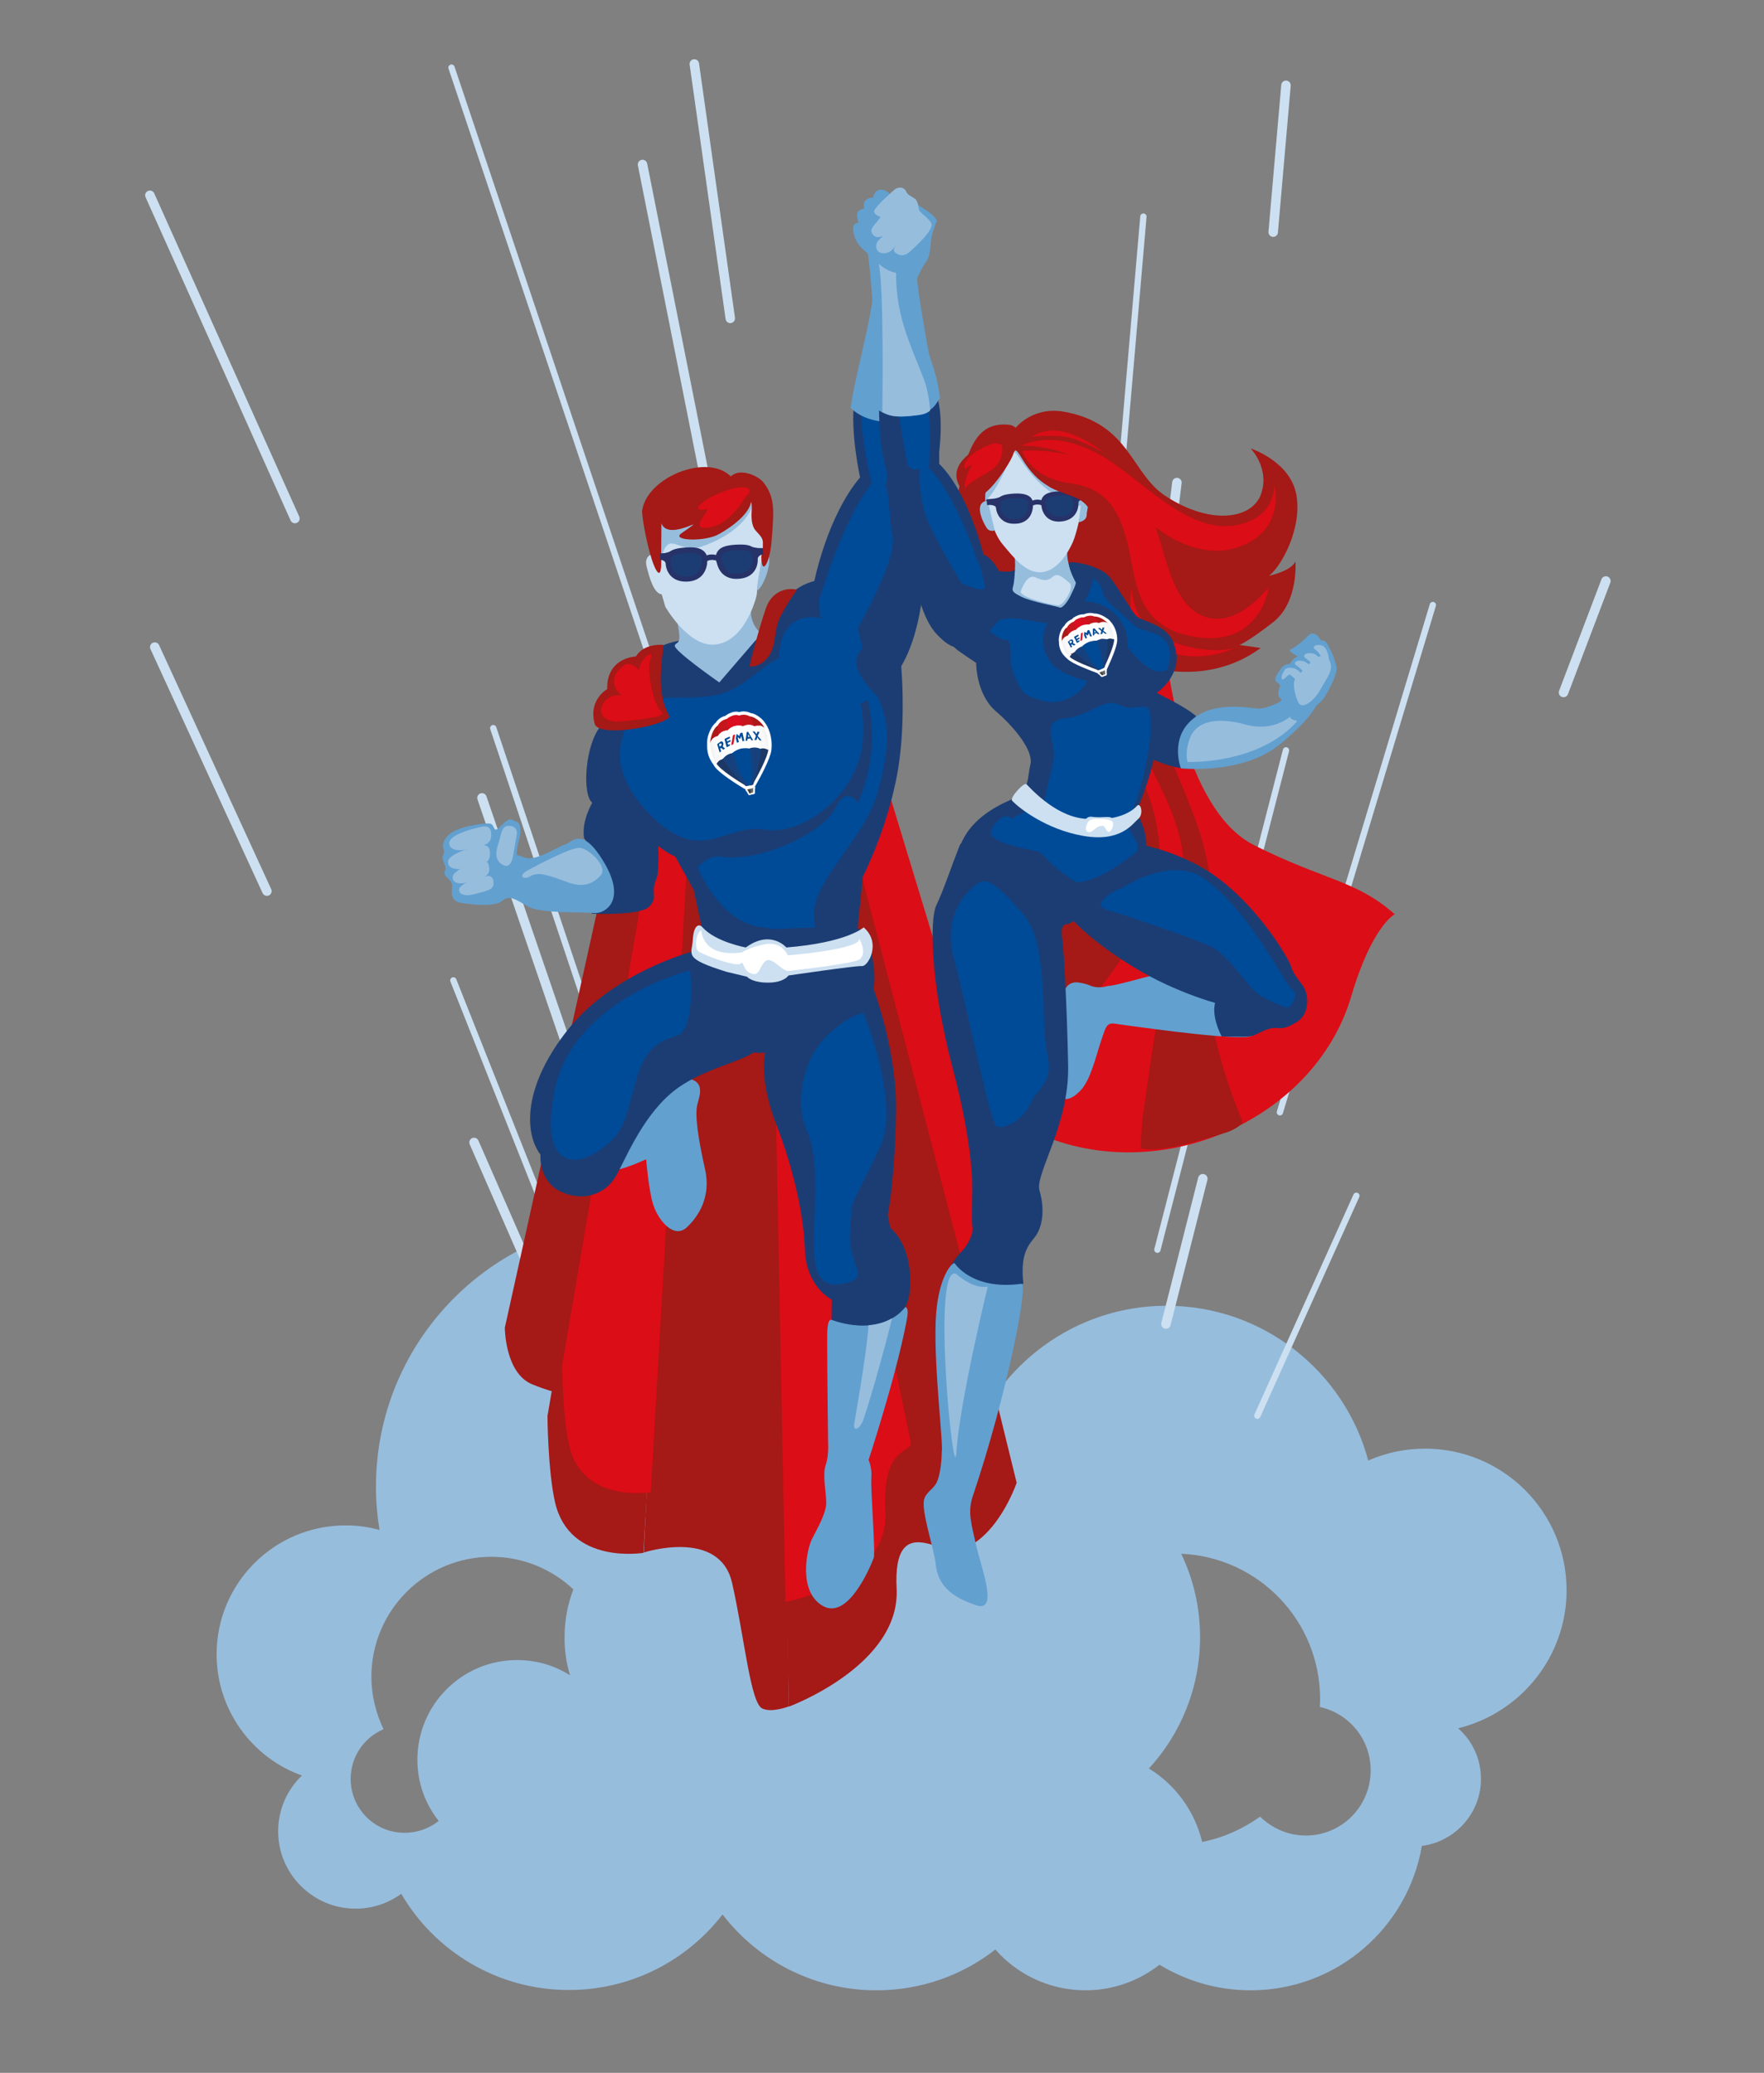 <?xml version="1.0" encoding="UTF-8"?> <svg xmlns="http://www.w3.org/2000/svg" xmlns:xlink="http://www.w3.org/1999/xlink" id="uuid-0666e775-4f28-4082-9758-5eea5746b31c" data-name="Vrstva 1" width="579" height="680.4" viewBox="0 0 579 680.4"><rect x="0" y="0" width="579" height="680.4" fill="#808080" stroke="none"/><defs><style> .uuid-8fe5f43a-e8ed-4591-9b3c-3a3c13f8c936 { fill: #c6161d; } .uuid-804685c3-cdfe-4c22-8be5-88e6eb4ee0bc { fill: #1e3866; } .uuid-f7368478-41a3-484e-a67f-db3d13b7ac18 { fill: #db0d16; } .uuid-9fa7bf79-fdb3-475b-b7ea-cb7a925b4e6f, .uuid-538c7c6b-c36b-4ee5-8807-4bb0b1ec40ae, .uuid-6943ec34-4999-4e61-a471-68e5d0201e5d, .uuid-df01ad95-1f3f-4057-9f40-79827a1a2257 { stroke-linejoin: round; } .uuid-9fa7bf79-fdb3-475b-b7ea-cb7a925b4e6f, .uuid-538c7c6b-c36b-4ee5-8807-4bb0b1ec40ae, .uuid-6943ec34-4999-4e61-a471-68e5d0201e5d, .uuid-df01ad95-1f3f-4057-9f40-79827a1a2257, .uuid-2cf1a3fc-fa7f-4fdc-93b7-8e5f24ed8684 { stroke-linecap: round; } .uuid-9fa7bf79-fdb3-475b-b7ea-cb7a925b4e6f, .uuid-6943ec34-4999-4e61-a471-68e5d0201e5d, .uuid-2cf1a3fc-fa7f-4fdc-93b7-8e5f24ed8684 { fill: none; stroke: #cce0f1; } .uuid-9fa7bf79-fdb3-475b-b7ea-cb7a925b4e6f, .uuid-2cf1a3fc-fa7f-4fdc-93b7-8e5f24ed8684 { stroke-width: 2.074px; } .uuid-00dea234-28f3-4e5a-b7f9-f989a732a856 { fill: #fff; } .uuid-f33de872-e6e1-4f80-97ed-5320f7f5d8a8 { fill: url(#uuid-3da6d175-1538-4bef-86af-c610b5f370ee); } .uuid-6497e060-232b-4f47-8d9d-5cd05b0145ad { fill: url(#uuid-9074a7af-2c47-4a42-83b9-4bd87695cfd4); } .uuid-f50e246e-ce15-4cee-a093-e031ae4840cd { fill: #404041; } .uuid-2e882aec-42f9-4f97-946b-cc4a80f9d464, .uuid-538c7c6b-c36b-4ee5-8807-4bb0b1ec40ae, .uuid-df01ad95-1f3f-4057-9f40-79827a1a2257 { fill: #da0d21; } .uuid-1c406f0a-1ca8-44a1-8b6e-b114416935d1 { fill: #17417d; } .uuid-538c7c6b-c36b-4ee5-8807-4bb0b1ec40ae { stroke-width: 2px; } .uuid-538c7c6b-c36b-4ee5-8807-4bb0b1ec40ae, .uuid-df01ad95-1f3f-4057-9f40-79827a1a2257 { stroke: #fff; } .uuid-ca65259c-47d0-421d-a064-10bebe9dced9 { fill: #62a0d0; } .uuid-6943ec34-4999-4e61-a471-68e5d0201e5d { stroke-width: 3.111px; } .uuid-e46ef967-2404-4be3-9bd2-227b6066a049 { fill: #a51916; } .uuid-0e26208a-7114-423e-98ba-b9d6fe912219 { fill: #1c3d73; } .uuid-f568a10f-9720-47fa-9f5d-c40b53a987a8 { fill: #263268; } .uuid-96ec2536-b437-4f80-b4ea-49e0ec776608 { fill: #004b98; } .uuid-6ce25c26-ed74-42cc-8fc4-c5322a7c6fc2 { fill: #ac1919; } .uuid-6b836fa9-536c-4738-838d-bb41215a61fa { fill: #636566; } .uuid-6cb96d0e-8bf4-427d-961c-cd9f1ece20bb { fill: #97bddd; } .uuid-a652833d-4499-41a2-82b7-c951cc1617c2 { fill: #004a95; } .uuid-cfc17f75-4dc7-417e-9bce-3eecf06911e9 { fill: #cce0f1; } .uuid-2cf1a3fc-fa7f-4fdc-93b7-8e5f24ed8684 { stroke-miterlimit: 10; } </style><linearGradient id="uuid-9074a7af-2c47-4a42-83b9-4bd87695cfd4" data-name="Nepojmenovaný přechod" x1="184.829" y1="132.829" x2="204.054" y2="132.829" gradientTransform="translate(87.755 420.915) rotate(-14.573) scale(1 -1)" gradientUnits="userSpaceOnUse"><stop offset="0" stop-color="#f1f1f1"></stop><stop offset=".068" stop-color="#f8f8f8"></stop><stop offset=".197" stop-color="#fdfdfd"></stop><stop offset=".5" stop-color="#fff"></stop><stop offset=".803" stop-color="#fdfdfd"></stop><stop offset=".932" stop-color="#f8f8f8"></stop><stop offset="1" stop-color="#f1f1f1"></stop></linearGradient><linearGradient id="uuid-3da6d175-1538-4bef-86af-c610b5f370ee" data-name="Nepojmenovaný přechod 4" x1="103.536" y1="9.599" x2="118.61" y2="9.599" gradientTransform="translate(243.24 262.048) rotate(-20.714) scale(1.131 -.988) skewX(-3.698)" gradientUnits="userSpaceOnUse"><stop offset="0" stop-color="#f1f1f1"></stop><stop offset=".068" stop-color="#f8f8f8"></stop><stop offset=".197" stop-color="#fdfdfd"></stop><stop offset=".5" stop-color="#fff"></stop><stop offset=".803" stop-color="#fdfdfd"></stop><stop offset=".932" stop-color="#f8f8f8"></stop><stop offset="1" stop-color="#f1f1f1"></stop></linearGradient></defs><g id="uuid-dd2d4c3e-d53e-4116-b2a5-663d3af1864c" data-name="Ebene 2"><g><path class="uuid-6cb96d0e-8bf4-427d-961c-cd9f1ece20bb" d="M514.2,522c0-25.7-20.8-46.5-46.5-46.5-6.6,0-12.9,1.4-18.6,3.9-7.8-29.2-34.5-50.8-66.2-50.8-30,0-55.6,19.4-64.8,46.3-26.8,5.1-47.7,27.1-51.2,54.5-25,8.6-42.9,32.3-42.9,60.2,0,35.2,28.5,63.7,63.7,63.7,14.7,0,28.3-5,39-13.4,7.2,8.2,17.8,13.4,29.6,13.4,9.2,0,17.6-3.2,24.3-8.4,8.7,5.3,18.9,8.4,29.9,8.4,28.2,0,51.6-20.5,56.2-47.4,10.9-1.4,19.4-10.7,19.4-22,0-6.6-2.9-12.6-7.5-16.6,20.4-5,35.6-23.4,35.6-45.3ZM428.6,602.5c-5.8,0-11.1-2.4-15-6.2-5.6,4-12,6.9-19,8.3-2.5-10.2-8.8-18.8-17.5-24.1,10.4-11.3,16.8-26.5,16.8-43.1,0-9.8-2.2-19.1-6.2-27.4,25.4,1.1,45.6,22,45.6,47.7,0,.9,0,1.7-.1,2.6,9.6,2.1,16.7,10.6,16.7,20.8,0,11.8-9.5,21.4-21.3,21.4Z"></path><line class="uuid-6943ec34-4999-4e61-a471-68e5d0201e5d" x1="234.6" y1="173.1" x2="210.9" y2="54"></line><line class="uuid-6943ec34-4999-4e61-a471-68e5d0201e5d" x1="239.7" y1="104.5" x2="227.9" y2="21"></line><line class="uuid-2cf1a3fc-fa7f-4fdc-93b7-8e5f24ed8684" x1="214.8" y1="220.5" x2="148.2" y2="22.2"></line><path class="uuid-6cb96d0e-8bf4-427d-961c-cd9f1ece20bb" d="M272.2,550.7c16.3-15.9,26.4-38.1,26.4-62.7,0-48.4-39.2-87.6-87.6-87.6s-87.6,39.2-87.6,87.6c0,4.8.4,9.6,1.2,14.2-3.6-1-7.3-1.5-11.2-1.5-23.4,0-42.3,19-42.3,42.3,0,18.3,11.7,34,28,39.8-4.8,4.6-7.8,11.1-7.8,18.3,0,14,11.4,25.4,25.4,25.4,5.6,0,10.8-1.8,15-4.9,11,18.9,31.6,31.6,55,31.6,35.2,0,63.7-28.5,63.7-63.7,0-4.1-.4-8.2-1.2-12.1,10.9-5.2,19.4-14.9,23-26.7ZM132.8,601.6c-9.8,0-17.7-7.9-17.7-17.7,0-7.3,4.4-13.6,10.8-16.3-2.5-5.2-4-11.1-4-17.2,0-21.7,17.6-39.4,39.4-39.4,10.4,0,19.9,4.1,26.9,10.7-1.9,4.9-2.9,10.2-2.9,15.8,0,4.3.6,8.5,1.8,12.4-5-3.2-11-5-17.4-5-18,0-32.7,14.6-32.7,32.7,0,7.6,2.6,14.6,7,20.1-3,2.4-6.9,3.9-11.2,3.9Z"></path><line class="uuid-2cf1a3fc-fa7f-4fdc-93b7-8e5f24ed8684" x1="219.7" y1="500.3" x2="148.8" y2="321.8"></line><line class="uuid-2cf1a3fc-fa7f-4fdc-93b7-8e5f24ed8684" x1="264.6" y1="545.8" x2="161.9" y2="239"></line><line class="uuid-6943ec34-4999-4e61-a471-68e5d0201e5d" x1="202.4" y1="391" x2="158.2" y2="261.9"></line><line class="uuid-6943ec34-4999-4e61-a471-68e5d0201e5d" x1="155.6" y1="375" x2="207.3" y2="493"></line><line class="uuid-6943ec34-4999-4e61-a471-68e5d0201e5d" x1="50.8" y1="212.4" x2="87.6" y2="292.5"></line><line class="uuid-6943ec34-4999-4e61-a471-68e5d0201e5d" x1="49.2" y1="64.1" x2="96.8" y2="170.2"></line><line class="uuid-9fa7bf79-fdb3-475b-b7ea-cb7a925b4e6f" x1="422.1" y1="246.3" x2="379.9" y2="410.2"></line><line class="uuid-9fa7bf79-fdb3-475b-b7ea-cb7a925b4e6f" x1="470.3" y1="198.6" x2="420.1" y2="365.1"></line><line class="uuid-9fa7bf79-fdb3-475b-b7ea-cb7a925b4e6f" x1="445.2" y1="392.5" x2="412.7" y2="464.7"></line><line class="uuid-9fa7bf79-fdb3-475b-b7ea-cb7a925b4e6f" x1="375.3" y1="71.1" x2="358.2" y2="268.9"></line><line class="uuid-6943ec34-4999-4e61-a471-68e5d0201e5d" x1="386.3" y1="158.4" x2="369.5" y2="296.1"></line><line class="uuid-6943ec34-4999-4e61-a471-68e5d0201e5d" x1="394.8" y1="386.9" x2="382.7" y2="434.6"></line><line class="uuid-6943ec34-4999-4e61-a471-68e5d0201e5d" x1="527.1" y1="190.7" x2="513.2" y2="227.3"></line><line class="uuid-6943ec34-4999-4e61-a471-68e5d0201e5d" x1="422.1" y1="28" x2="417.9" y2="76.2"></line><g><path class="uuid-e46ef967-2404-4be3-9bd2-227b6066a049" d="M333.4,140.4s5.6-7.2,16.1-5.2c21.3,3.9,21.8,20.2,32.9,27.5,14.6,9.7,28.5,7.9,31.5-.5,3-8.5-3.4-15-3.4-15,0,0,13,4.2,15,15.2s-5,23.7-9,26.6c0,0,7.3-1.5,8.7-4.7,0,0,1.1,13.4-7.4,20s-11,7.4-11,7.4l7,1c-3,2.1-13.3,9.7-30.9,7.4-19.2-2.5-56.8-19.4-60.3-25.4-3.6-6-10.8-20.7-7.8-34.5s6.3-22.1,16.8-20.7c.8.1,1.8.9,1.8.9Z"></path><g><path class="uuid-e46ef967-2404-4be3-9bd2-227b6066a049" d="M276.8,255.1l56.9,231.6s-6.7,19.8-20.1,22.4l-57.9-249.8,21.1-4.2Z"></path><path class="uuid-e46ef967-2404-4be3-9bd2-227b6066a049" d="M258.9,560.2s36.7-13.5,35.4-38.8c-1.3-25.3,14.8-11,20.2-12.3l-61.5-260.9,5.9,312Z"></path><path class="uuid-e46ef967-2404-4be3-9bd2-227b6066a049" d="M223.2,269.4l-11.9,240.2s24.9-8.1,29,10c4.1,18.1,6,39.3,9.9,41.2,3.2,1.5,8.7-.7,8.7-.7l-3.9-289.3-31.8-1.4Z"></path><path class="uuid-e46ef967-2404-4be3-9bd2-227b6066a049" d="M206.6,251.2l-40.9,184.6s0,14.9,9,18.6,19.3,5.3,19.3,5.3l29.7-227-17.1,18.5Z"></path><path class="uuid-e46ef967-2404-4be3-9bd2-227b6066a049" d="M214.7,259l-35,205.8s.1,17.9,2.5,28.4c4.8,20.6,29,16.5,29,16.5l15.5-269.5-12,18.8Z"></path><path class="uuid-f7368478-41a3-484e-a67f-db3d13b7ac18" d="M257.8,525.8s34-6.1,32.8-29.5c-1.2-23.4,9.6-18.5,8.2-23.5l-46.4-225.1,5.4,278.1Z"></path><path class="uuid-f7368478-41a3-484e-a67f-db3d13b7ac18" d="M216.9,257.6l-32.4,190.6s.1,16.6,2.3,26.3c4.5,19.1,26.8,15.3,26.8,15.3l14.4-249.6-11.1,17.4Z"></path><path class="uuid-f7368478-41a3-484e-a67f-db3d13b7ac18" d="M287.4,245.8l43.2,142.1s-9.8,32.7-14.6,26.9l-42.7-163.9,14.1-5.1Z"></path></g><path class="uuid-ca65259c-47d0-421d-a064-10bebe9dced9" d="M212.1,380.7s.8,10,2.3,14.7c1.6,5.1,6.8,11.5,11.1,7.4,3.7-3.5,8-9.9,5.9-19.1-2.2-9.8-3.4-17.6-2.5-21.2.9-3.5,3.1-8.7-6.1-8.8s-10.7,27-10.7,27Z"></path><path class="uuid-ca65259c-47d0-421d-a064-10bebe9dced9" d="M213.5,379.9s-7.4,3.5-11.5,4.2c-4.2.7,10.6-26.8,14.9-28.3,4.3-1.5,6.5-.2,5.8,4-.7,4.1-9.2,20.1-9.2,20.1Z"></path><path class="uuid-0e26208a-7114-423e-98ba-b9d6fe912219" d="M295.8,218.6s1.4,15.2-.5,30.3c-2.6,20.5-12.1,38.9-12.1,38.9l-2,19.8s-27.5,6.1-38.9,3.5c-11.4-2.5-11.6-5-11.6-5l-3-14-6.1-11c-6.9-2.6-26.4-19.4-15.1-48.2,3.4-8.6,6-19,11.2-21.1,9-3.7,21-1.6,31.8-1.7,16.3-.3,44-2.7,46.3,8.5Z"></path><path class="uuid-0e26208a-7114-423e-98ba-b9d6fe912219" d="M228.7,309.8l-1.3,2.5s-25.6,6.6-40.7,25.3c-15.1,18.8-14.7,34.3-9.3,41.4,0,0-.8,8.9,7,12.3s14.5.1,17.5-4.8,8.2-18.9,18.3-27.6c9.8-8.4,24.8-10.4,28.2-14.4,3.5-4.1-19.7-34.7-19.7-34.7Z"></path><path class="uuid-0e26208a-7114-423e-98ba-b9d6fe912219" d="M284.9,319.8s9.6,22.4,9.2,45.3-2.7,33.7-2.7,33.7l.8,4.2s7.8,5.8,6.4,21c-1.3,14.1-25.7,25.9-25.7,17.2,0-7.8.1-14.6.1-14.6,0,0-8.4-4.1-8.8-16.4s-4.2-27.7-9.4-41.1c-4.9-12.6-4.5-21.7-3.2-25.2,1.3-3.4,33.3-24.1,33.3-24.1Z"></path><path class="uuid-0e26208a-7114-423e-98ba-b9d6fe912219" d="M212.7,232.7s-9.7-1.2-15.5,5.6c-5.2,6.1-6.2,22.5-2.8,25.2,0,0-3.6,5.9-2.7,11.6,0,0,6.5,8.6,5.5,11.3-1,2.7,1.1,6.7-.4,8.6-1.4,2-2.6,4.9-2.6,4.9,0,0,16.1.8,19-2.4,3-3.3,0-3.9,2.3-9.2,2.4-5.3-2.8-55.6-2.8-55.6Z"></path><path class="uuid-0e26208a-7114-423e-98ba-b9d6fe912219" d="M303.1,193.8c1.1-7.6,1.1-26.8,1.1-26.8,5.5-3.1,4.2-22.3,3.2-30.4-.1-1.1-.3-2.8-.7-4.5-3.4,2.2-3.9,2.7-12.4,3.5-7.1.6-11-2.1-13.9-4.1-1.4,10.4,1.9,25.2,1.9,25.2-10.8,12.8-15,34-15,34-13.5,3.5-16.6,20.2-16.6,20.2,19.5,20.7,36.3,20.4,42.7,11.5,6.2-8.4,8.2-18.2,9.7-28.6Z"></path><path class="uuid-96ec2536-b437-4f80-b4ea-49e0ec776608" d="M305.2,139.1c.3-3.9,0-7.7-.7-11.1-11.4,3.3-15.8,1.6-21.7-.8-1.3,13.2,3.3,31.5,3.3,31.5-9.4,11.7-17.1,37.9-17.1,37.9-.5-2.1.3,6.4.3,6.4-3.7-1.2-16.3-1.2-13,19.5,3.3,20.6,32.4,7,32.9,4.1.5-3-3.8-4.6,3.5-10.8,7.2-6.2,6.1-35.4,7.7-37.5,1.6-2.1,4.4-15.2,3.8-17s-2.1-1.1-2.1-1.1c0,0,2.7-15.8,3.1-21.1Z"></path><path class="uuid-96ec2536-b437-4f80-b4ea-49e0ec776608" d="M203.8,244.7s-3.2,9.9,9.8,22.9c16.7,16.8,24.5,2.5,37.4,4.7,12.6,2.2,31-11.7,32.2-29.4,1.6-23-11.7-26.4-20.2-28.4s-16.5,10.9-26.8,13.4c-14.2,3.6-28.9-5.1-32.4,16.8Z"></path><path class="uuid-96ec2536-b437-4f80-b4ea-49e0ec776608" d="M229,284.8s3.1-4.3,7.6-3.6c12.9,2,33.7-7.9,37.5-15.8s7.5-1.9,7.5-1.9c0,0,9.2-18.6,1.7-38.6-2.8-7.4,1.2-4.1,5.1,4.5s3.5,16.8-.5,31.2c-4,14.4-21.6,28.9-20.7,40.1.6,8,1.9,6.3-17.5,3.6-13.6-1.7-20.7-19.5-20.7-19.5Z"></path><path class="uuid-6cb96d0e-8bf4-427d-961c-cd9f1ece20bb" d="M248.5,209.6l-12.4,14.4s-15.1-10.5-14.6-12.1c.4-1.5,2.5.4.9-7.2-.5-2.2,8.9-6.3,14-5.3s10.2-.5,10.1,1.7c-.1,2.2,1.9,8.5,7.9,8"></path><path class="uuid-0e26208a-7114-423e-98ba-b9d6fe912219" d="M241.2,342.9s1.7,2.1,7.6,2.7c5.9.7,23.4-8.9,29-13.5,5.6-4.6,7.6-2.1,8.9-7.6s-1.3-19.4-5.6-19.9c-4.3-.5-49.6-.2-51.9,5-2.4,5.5,12,33.3,12,33.3Z"></path><path class="uuid-ca65259c-47d0-421d-a064-10bebe9dced9" d="M166.7,269.2c-1.5.8-3,3-3.9,3.1s-.6-2-2.3-2c-1.7-.1-10.9.9-13.7,4.2-2.8,3.3-.3,4.3-1.3,6s1.5,3.8.5,5.5c-.9,1.7,2.6,2.6,2.4,5-.2,2.4-.6,5,3.8,5.5,4.4.6,10.5,1.1,12.8-.9,2.4-2,4.4-.2,8.6,2.1,4.2,2.2,17.8,1.6,21.5,2,3.2.3,10.7-3.8,3.3-16.4s-10.7-6.7-12.7-6.2-9.7,5.6-13.1,4.5l-3-1c-.1-.7.2-2.7.5-3.9.5-1.6,1.6-6.1-.6-7-2-.9-2.1-.9-2.8-.5Z"></path><path class="uuid-6cb96d0e-8bf4-427d-961c-cd9f1ece20bb" d="M166.5,271.1c-1.9.2-2.2,3.6-2.7,5.1s-1.9,5.2.4,7.1c2.3,2,3.7.6,4.2-2.4s1.1-5.9,1.2-6.9c.2-1.0 0-3.2-3.1-2.9Z"></path><path class="uuid-6cb96d0e-8bf4-427d-961c-cd9f1ece20bb" d="M158.6,271.3c-4.7.9-10.6,2.8-11.1,5.1-.4,2.2,2.1,3.3,6.3,2.3s7.2-1.2,7.4-4.1c.3-3-1.2-3.5-2.6-3.3Z"></path><path class="uuid-6cb96d0e-8bf4-427d-961c-cd9f1ece20bb" d="M158.2,277.5c-4.7.9-10.6,2.9-11.1,5.1-.4,2.2,2.1,3.3,6.3,2.3s7.2-1.2,7.4-4.1c.3-3-1.2-3.5-2.6-3.3Z"></path><path class="uuid-6cb96d0e-8bf4-427d-961c-cd9f1ece20bb" d="M158,282.6c-4.1,1.1-9.2,3.2-9.4,5.2s2.1,2.8,5.7,1.6c3.6-1.2,6.3-1.5,6.3-4.1-.1-2.7-1.4-3.1-2.6-2.7Z"></path><path class="uuid-6cb96d0e-8bf4-427d-961c-cd9f1ece20bb" d="M159.6,287.6c-3.9.9-8.7,2.6-8.9,4.3-.2,1.7,2,2.5,5.4,1.5s5.9-1.2,5.9-3.4c0-2.3-1.2-2.7-2.4-2.4Z"></path><path class="uuid-cfc17f75-4dc7-417e-9bce-3eecf06911e9" d="M283.5,304.4s-5.4,5-25.4,6.6c0,0-5.1-6-13.3,0,0,0-10-1.8-14.3-6.7-1-1.1-2.8-.9-3.1,4.2-.3,5-3.3,6,11.1,10.5l6.7,1.6s1.2,1.6,5.6,1.9c6.4.4,8-2.3,8-2.3,0,0,22.4-3.3,24.2-3.1,1.9.1,6.4-7.5.5-12.7Z"></path><path class="uuid-00dea234-28f3-4e5a-b7f9-f989a732a856" d="M230.2,305.4s.1,9.1,13.4,7.2c0,0,2.2-1.7,7.7-2.7,5.5-.9,7.3,3.7,7.3,3.7,0,0,24.6-2,23.4-5.6,0,0,2.7,4.5.3,6.8-1.5,1.5-21.2,3.6-23.4,3.9-2.2.3-5.7-5.2-7.8-3.1s-1.8,5-4.6,3.9c-2.8-1-2.3-4.4-3.4-3.2-1.1,1.2-11.5-2.5-13.8-4-1.5-.9-.9-6.2.9-6.9Z"></path><path class="uuid-6cb96d0e-8bf4-427d-961c-cd9f1ece20bb" d="M173.2,285.7s14.1-7.8,17.2-7.4c3.1.4,9.3,6.3,6.7,9.1-2.6,2.8-5.8,4.1-11,2.1-5.2-1.9-9.3-3.5-11.8-2-2.5,1.6-4.5-0-1.1-1.8Z"></path><path class="uuid-e46ef967-2404-4be3-9bd2-227b6066a049" d="M217.8,211.7s-6.3-.8-9.1,3.8c0,0-9.6.2-9.4,10.7,0,0-6.3,3.5-4.1,11.4,1.3,4.5,21.8,1,24.5-2.2,0-1-3.5-4.9-2.7-15.6.4-6.0.8-8.1.8-8.1Z"></path><path class="uuid-f7368478-41a3-484e-a67f-db3d13b7ac18" d="M213.7,215.7c1.2-2.7-5.6.8-3.8,8.1,1.9,7.3,4.2,11.5,5.8,11.6,1.5-0-4.5-13.9-2-19.7Z"></path><path class="uuid-f7368478-41a3-484e-a67f-db3d13b7ac18" d="M205,218.3c-3.9,2.4-6.6,8.5,3.6,12.3,10.1,3.8,9.6,7.3,5-3.9-4.8-11.4-8.6-8.4-8.6-8.4Z"></path><path class="uuid-f7368478-41a3-484e-a67f-db3d13b7ac18" d="M198.5,230.2c-3,3.7-.3,7.1,5.4,6.6,5.6-.5,10.7-1.1,13.2-2.1,3-1.2-13.8-10.6-18.6-4.5Z"></path><path class="uuid-e46ef967-2404-4be3-9bd2-227b6066a049" d="M251.9,198.4c-1.3,2.8-5.4,17.5-5.9,20.4,0,0,3.6.4,6.3-3.4,2.7-3.7,1.5-8.8,4.1-13.5,2.8-5.2,5.2-8.3,5.2-8.3-3-.8-7.5.2-9.7,4.8Z"></path><path class="uuid-96ec2536-b437-4f80-b4ea-49e0ec776608" d="M283.4,332.5s-5.6.8-13,8.6c-7.4,7.8-9.2,21.9-5.8,29.4,3.4,7.5,3.2,16.9,2.8,28.5-.1,3.7-.1,5.3-.4,8.2h0c.6,4.5-.9,16.5,10,14.1,7-1.6,4.3-3.7,2.8-9.3l-.3-1.2c-1.2-3.5,0-12.5,0-12.5-.7-3.1,3-8,9.5-22.2s-5.6-43.6-5.6-43.6Z"></path><path class="uuid-96ec2536-b437-4f80-b4ea-49e0ec776608" d="M226.5,318.5s-38.9,9.6-44.6,40.1c-4.4,23.4,5.8,24.9,14.2,19.4s8.9-9.8,11.3-18.4c2.3-8.3,3.6-16.6,14.4-19.5,6.8-1.8,4.7-21.6,4.7-21.6Z"></path><path class="uuid-0e26208a-7114-423e-98ba-b9d6fe912219" d="M304.8,164.7c1.3-3.4-.6-9.8.8-20.6,1.5-12.2-5.6-52.3-6-43.4-.3,5.8-1.5,55.2-2.4,56.2-1.4,1.6-3.8.6-5.9-.7l-.6,3.3c1.2,1.9,1.3,12.7,2.2,15.9,2.1,7.5-11.4,30.8-11.4,30.8l3.8,15s2.8,7.9,8.2-3.2c5.4-11.1,10-49.9,11.3-53.3Z"></path><path class="uuid-ca65259c-47d0-421d-a064-10bebe9dced9" d="M300.8,87.5c.2-1.6,1.1-.9-.8-1.6-3.6.4-8.6,1.2-12.6,2.6-.5.8-.7,1.7-.6,2.8.8,7.8-5.7,30.4-7.2,40,0,.2-.4,2.4-.4,2.6,1.9,1.8,5.7,4.7,14,4.7,8.2,0,12.8-2.1,15.1-3.7-1.2-7.1-8-41.7-7.5-47.4Z"></path><path class="uuid-0e26208a-7114-423e-98ba-b9d6fe912219" d="M288,228.6s-12.1-11-4.4-15.9c7.6-4.8,10.2,12.9,8.8,15.2-1.6,2.4-4.4.7-4.4.7Z"></path><path class="uuid-cfc17f75-4dc7-417e-9bce-3eecf06911e9" d="M218.4,199.2s-2.4-7.8-3-11.6c-1.4-8.3.2-27.5,18.6-26.7,19.1.8,17.4,15.3,15.6,25.4-1.4,8.4-1,7.2-1.2,8.8-.2,1.5-4.3,16.5-14.6,16.5-8.3 0-15.4-12.4-15.4-12.4Z"></path><path class="uuid-cfc17f75-4dc7-417e-9bce-3eecf06911e9" d="M214.3,181.8s-2.9.5-2.1,4c.9,3.6,2.4,9.4,5.3,9.3"></path><path class="uuid-6cb96d0e-8bf4-427d-961c-cd9f1ece20bb" d="M250.6,181.7s.9-.5,1.7.9-.7,8.2-3.4,11c-1.4,1.3,1.7-11.9,1.7-11.9Z"></path><path class="uuid-6cb96d0e-8bf4-427d-961c-cd9f1ece20bb" d="M230.6,157.5c-2.9.6-5.6,1.6-8.3,2.7-.1.1-.1.3-.2.4.1.5,0,1.1-.4,1.7-2.1,3.1-5,6.4-8.4,8.5,2,.5.5,9.7,3.9,15.9-.1-2.6-.1-6.2,2-7.9,2-1.7,5.5,2.5,10.8.7,13.5-4.5,17.5-12.5,17.4-15.6-.4-7,2.1,5.5,3.1,7.8.5,1,0,.1.7,3.8.8,4.7.6-7-1.7-12.8-.1-.3-.2-.5-.2-.8-.3-.3-.7-.6-1-1-6.4-2.4-15.7-3.8-17.7-3.4Z"></path><path class="uuid-e46ef967-2404-4be3-9bd2-227b6066a049" d="M210.8,167.4c1.8-10.9,21.4-18.7,29.1-11,2.6-2.8,8.8-.6,10.9,2.2,3.6,4.9,3.3,8.9,2.4,19.6-.6,6.7-3.2,10.9-3.3,4.8,0-1.9.6-.3.5-5.1-.1-2-2.4-3.3-3-4.7-1.5-3.4-.1-6.7-.9-8.5-.6,4.9-9.4,10.2-11.5,11.1-5.2,2.1-14.5,1.5-11.4-.7,11-7.8-4,3.2-6.5-3.3,0,4.2-.1,10.3-.1,12.7.1,6.1-1.7,3.3-3-.7-1.7-5.1-3.5-14.8-3.2-16.4Z"></path><path class="uuid-ca65259c-47d0-421d-a064-10bebe9dced9" d="M272.9,433.2h0c-1.5-.2-1.4,4.3-1.4,7.3,0,8.6.3,33.1.3,33.1,0,0,.3,4.3-.8,7.3-1.1,3.1.2,9,.2,12.5-.1,3.5-3.1,8.6-4.7,11.8-1.6,3.1-4.8,17.3,3.7,22,8.5,4.7,16-14.2,16.6-15.9.6-1.7-1.1-23-.8-26.2.3-3.2-.9-5.9-.9-5.9,0,0,8.9-27.1,12.3-44.8.6-3,.9-4.8-.2-5.4-8.7,10.6-24.3,4.2-24.3,4.2Z"></path><path class="uuid-6cb96d0e-8bf4-427d-961c-cd9f1ece20bb" d="M285.1,435c-.7,9.8-4.7,32.2-4.7,32.2-.4,2.5,1.3,2.3,2.6-.3,1.1-2.2,6.9-22.2,9.8-34.2-2.4,1.4-5.1,2.1-7.7,2.3Z"></path><path class="uuid-f7368478-41a3-484e-a67f-db3d13b7ac18" d="M244.6,163.2s-4.9,9.2-12.2,10,2.3-6.8-1.1-6c-3.4.9-3.5-1.8,5-5.4,8.5-3.5,11.8-1.6,8.3,1.4Z"></path><g><path class="uuid-f568a10f-9720-47fa-9f5d-c40b53a987a8" d="M218.7,185.2c.5-.3,1-.4,1.7-.2,0-.2.1-.4.2-.6.6-1.4,3.2-3.2,4.5-4.1h0c-5.4.3-5.8,1.3-7.6,1.3l-.9.1.1,2.1s1.5-.2,2,1.4Z"></path><path class="uuid-f568a10f-9720-47fa-9f5d-c40b53a987a8" d="M225.7,190.9c-5.4.3-7.1-3.5-7.2-5.9-.1-1.1-.1-2.4.9-3.5s2.6-1.6,6-1.8c3-.2,4.8.3,5.9,1.5,1.1,1.2.9,2.8.8,3.6v.2c-.5,3.6-2.8,5.7-6.4,5.9Z"></path><path class="uuid-f568a10f-9720-47fa-9f5d-c40b53a987a8" d="M229.2,185.8c.3.1.7.2,1,.3.4-1.2,1.7-2.2,3.3-2.3s3.1.8,3.6,2c.5-.2.9-.2,1.3,0-.4-2.3-2.5-3.9-5-3.8-2.3.1-4.1,1.7-4.5,3.7.2.1.3.1.3.1Z"></path><path class="uuid-f568a10f-9720-47fa-9f5d-c40b53a987a8" d="M248.6,183.6c-.5-.2-1.1-.3-1.7,0-.1-.2-.1-.4-.2-.6-.7-1.3-3.5-2.8-4.9-3.6h0c5.4-.3,5.9.6,7.7.5h.9l.1,2.1s-1.5-.1-1.9,1.6Z"></path><path class="uuid-f568a10f-9720-47fa-9f5d-c40b53a987a8" d="M242.2,190c-3.6.2-6.1-1.7-6.9-5.2l-.1-.2c-.2-.8-.6-2.3.4-3.7.9-1.3,2.7-1.9,5.7-2.1,3.4-.2,5,.1,6.1,1.1s1.2,2.3,1.3,3.4c.2,2.5-1.1,6.5-6.5,6.7Z"></path><path id="uuid-d80028ab-1ab7-41a8-b3f8-97c9bf20dfaf" data-name="SVGID" class="uuid-0e26208a-7114-423e-98ba-b9d6fe912219" d="M225.4,181.5c-4.9.3-5.4,1.1-5.2,3.5.1,1.6,1.2,4.5,5.4,4.3,3.6-.2,4.5-2.7,4.7-4.4.2-1.5.8-3.7-4.9-3.4Z"></path><path id="uuid-514b122a-22bb-4107-beec-ebc5de9a5fa0" data-name="SVGID" class="uuid-0e26208a-7114-423e-98ba-b9d6fe912219" d="M237,184.5c.4,1.6,1.5,4,5.1,3.8,4.2-.2,5-3.2,5-4.8-.1-2.4-.7-3.1-5.6-2.9-5.7.3-4.8,2.5-4.5,3.9Z"></path></g><path class="uuid-f7368478-41a3-484e-a67f-db3d13b7ac18" d="M382.8,215.1s5,50.3,28.8,62.3c22.8,11.5,33.6,11.5,46.2,22.7,0,0-7.4,3.6-14.3,27-12,40.5-62.6,62.7-102.8,45,0,0,13.1-100.3,1.7-141.1-10.9-38.8,40.4-15.9,40.4-15.9Z"></path><path class="uuid-e46ef967-2404-4be3-9bd2-227b6066a049" d="M371.9,228l5.2-5.8c2.3,28.2,24.4,50.6,19.5,80.2-5,29.6,11.1,65.3,11.1,65.3v1.1c-.1,0-1.7,1.7-4.8,2.8-9.5,3-22.6,6.9-28.5,5.3,0-.3.5-9.4.6-9.8,1-5.5,5.1-41,11.7-65s-4.3-39.9-10-52.6c-5.8-12.5-4.8-21.5-4.8-21.5Z"></path><path class="uuid-e46ef967-2404-4be3-9bd2-227b6066a049" d="M367.9,235.3s1.9,11.4,7.4,22c6.7,13.1,6.6,35.3,3.8,39.6-1.9,2.9-24,42.7-34.3,39.5-13.4-4.1-15.2-52.8-13.1-62.3,3.6-16.6,36.2-38.8,36.2-38.8Z"></path><path class="uuid-0e26208a-7114-423e-98ba-b9d6fe912219" d="M350.4,303.4s8.2-3.6,11.8-8.1c3.5-4.5,13.1-12.4,13.1-12.4,0,0,3.4-6.9-2.4-16.4,0,0,10.4-22.1,6.8-39.1,0,0,8-5.3,6.3-14-1.7-8.8-10.9-8.9-13.1-11.4-2.3-2.6-5.7-8.9-8.6-12.5-2.9-3.5-10.2-5.4-16-4.1-5.8,1.4-8.7,4.4-11.9,3.3-3.2-1.2-14.8-1.8-18.2-1-3.3.8-16.2,17.6-2.8,26.5l5,3.4s-.1,10.1,6.4,15.8c6.6,5.7,12.5,13.2,11.4,17.6-1.1,4.3,0,8.8-6.4,11.5-6.4,2.8-13.5,7.1-16.6,15"></path><path class="uuid-0e26208a-7114-423e-98ba-b9d6fe912219" d="M370.3,223s18.5,8.3,22.3,12.1c0,0-.3,15.5-1.7,16.9-1.4,1.4-15.8-2-21.5-9.2-5.9-7.3.9-19.8.9-19.8Z"></path><path class="uuid-ca65259c-47d0-421d-a064-10bebe9dced9" d="M387.6,252.2s20.1,2.2,32.4-7.8c12.2-10.1,11.2-12.7,12.9-13.5,1.7-.8,6.4-9.7,5.8-12-.6-2.2-1-3.6-2.1-5.8s-1.6-3.1-3.1-2.9c0,0-.6-1.3-1.4-1.8s-1.8-.9-3.1.6c-1.3,1.5-4.4,3.8-5.3,4.1s.3,1.3,1.5,1.9c1.2.6.6.6.6.6-.7.1-2,1.2-2.3,2.3,0,0-1.9-.1-3,1.5-1,1.6-2.9,3.5-1.3,4.6,1.7,1.1.5,1.4.4,3.3-.1,1.8.6,1.6,1,2.4.3.7-4.8,2.7-7,2.9s-14.6-3-22.2,3.5c-7.6,6.4-3.8,16.1-3.8,16.1Z"></path><path class="uuid-6cb96d0e-8bf4-427d-961c-cd9f1ece20bb" d="M436.2,216.3s-.4-4-2.5-4.5c-2.1-.4-3.2.6-2,1.4,1.1.7,2.8,3.4,3,5,.3,1.7,1.5-1.9,1.5-1.9Z"></path><path class="uuid-6cb96d0e-8bf4-427d-961c-cd9f1ece20bb" d="M434.4,219.6s-1-4.6-3.4-5.1c-2.5-.5-3.7.7-2.4,1.6s3.2,2.7,3.5,4.6c.3,1.9,2.3-1.1,2.3-1.1Z"></path><path class="uuid-6cb96d0e-8bf4-427d-961c-cd9f1ece20bb" d="M432.1,221.4s-2.2-3.9-4.4-4.4c-2.3-.5-3.4.6-2.2,1.4,1.2.8,3.4,3,4.2,4.5.5,1,2.4-1.5,2.4-1.5Z"></path><path class="uuid-6cb96d0e-8bf4-427d-961c-cd9f1ece20bb" d="M429.3,223.8s-2.6-4.1-4.8-4.5c-2.3-.5-3.4.6-2.2,1.4,1.2.8,3.7,2.5,4,4.1.2,1.7,3-1,3-1Z"></path><path class="uuid-6cb96d0e-8bf4-427d-961c-cd9f1ece20bb" d="M421.8,219.7c-.7,1.1-1.5,2.4-1,3.2s1.9-2,3.2-1.5c1.4.5-1.8-2.3-2.2-1.7Z"></path><path class="uuid-6cb96d0e-8bf4-427d-961c-cd9f1ece20bb" d="M436.6,217.3c-2.5-6.5-10.1,4.4-11.3,5.4-1.3,1-.2,6.1,1,8.1s4.8-.5,7-4.3c2.1-3.9,4.4-6.3,3.3-9.2Z"></path><path class="uuid-96ec2536-b437-4f80-b4ea-49e0ec776608" d="M331.7,217.3s3,18.1,17.7,14.7c14.7-3.3,10.9-14.2,13.5-13,2.5,1.3,13.1,8.2,17.2,4.6,4.1-3.6,5.1-10.1,2.4-13.3s-8.7-3.1-10.3-5.1c-1.7-2-10.1-8-10.3-10.7-.2-2.6-2.8-5.2-6.4-5.9s-3.9,2.8-4.3,5.6-2.2,8.7-4,7.4,2-7.7,2.3-9.7-18.6,2.1-12.3,6.3c1.8,1.2-6.2,2.2-8.5-.3s-3.9-10.6-8.5-8.5-9.2,10.5-5.9,13.9c3.3,3.4,9.1-.3,11,2,1.6,2.3,7.2.3,6.4,12Z"></path><path class="uuid-6cb96d0e-8bf4-427d-961c-cd9f1ece20bb" d="M423.6,235.1s-5.5,5.3-14.9,2.7-16-.9-18,4.2c-2,5-.9,8.1-.9,8.1,0,0,23.2,1,36-13.4.1-.1-3-.6-2.2-1.6Z"></path><path class="uuid-96ec2536-b437-4f80-b4ea-49e0ec776608" d="M377.1,232.7s1.2,4.5,0,12.7c-1.3,8.2-4,19.3-6.5,22.1-2.5,2.9-9.6,13.7-14.4,12.9-5-.8-7.2-7.3-11.6-10.7-4.4-3.3.8-15.5,1.3-21s-4.4-12.1,3.7-12.9c8-.8,13.1-7,17.6-4.5,4.4,2.4,8-.6,9.9,1.4Z"></path><path class="uuid-6cb96d0e-8bf4-427d-961c-cd9f1ece20bb" d="M333,182s.8,6.6-.9,9.2c-1.6,2.6.3,8,3,9.2s11.3,4,13.7,2.4c2.4-1.6,5.4-10.4,4.6-11.2-.7-.8-3.2-6.4-3.1-9.9,0-3.5-2.4-1.6-5.9-.1-3.5,1.4-11.4.4-11.4.4Z"></path><path class="uuid-0e26208a-7114-423e-98ba-b9d6fe912219" d="M327.2,187.7s4,.5,5.9-.7c0,0,0,1.8-.3,4.1-.3,2.6-1.6,2.8,2.5,4.8,3.5,1.7,11.6,3.1,12.5,3.5s2.7-2,3.5-3.7,2.3-4.5,1.7-4.9c0,0-2.1-3.6-2.2-6-.2-.9,9,.7,8.7,2.1-.3,1.5-2.8,18.3-14.4,17.6-11.7-.7-18.3,6.6-21.5,3.8-3.2-2.8,3.6-20.6,3.6-20.6Z"></path><path class="uuid-96ec2536-b437-4f80-b4ea-49e0ec776608" d="M328.5,209.6s-5.5-2.9-3.8-4,3.1-3.7,12.2-2.1c9.1,1.6,11.2,1.9,12.3,2.5,1.1.5-17.4,5.7-20.7,3.6Z"></path><path class="uuid-cfc17f75-4dc7-417e-9bce-3eecf06911e9" d="M358.4,268.1c3.9.6,6.5-.8,7,1.2s.6,4.8-.7,5.5c-1.3.7-7.4,1.3-8.7-.1-1.3-1.4-.7-7.1,2.4-6.6Z"></path><path class="uuid-96ec2536-b437-4f80-b4ea-49e0ec776608" d="M332.4,268.8c-2.6-2.1-5.4.2-7.1,3.9s12,6,15.9,6.9c4,1-7.4-9.6-8.8-10.8Z"></path><path class="uuid-cfc17f75-4dc7-417e-9bce-3eecf06911e9" d="M324.7,168.2s1.1,6.6,4.5,10.6,7.5,9.6,12.9,9,9-7.4,10.1-10,2.4-8.4,2.8-10.8c.4-2.5.3-5.1.3-6.3,0-1.5-.4-22.1-18.5-16.7-18.2,5.5-12.6,19.4-12.1,24.2Z"></path><path class="uuid-6cb96d0e-8bf4-427d-961c-cd9f1ece20bb" d="M354.1,171.4s2.6-.3,2.6-2.5,2.8-10.2-1.4-8.1"></path><path class="uuid-6cb96d0e-8bf4-427d-961c-cd9f1ece20bb" d="M326.5,174.1s-1.7.7-2.7-.9c-1.1-1.7-4.5-8.3.4-8.9l1.3,5.6"></path><path class="uuid-6cb96d0e-8bf4-427d-961c-cd9f1ece20bb" d="M323.4,164.5c-.4-3.6,1.7-21.7,19.1-16.6,13.6,3.9,14.3,12.4,13.5,18.5-.8-.5-1.8-.3-3-.8-6.2-2.1-12-5.7-18-14.7-2.8-4.2-2.5-2.7-3.4-.5-.7,1.7-4.4,10.7-8.2,14.1Z"></path><path class="uuid-e46ef967-2404-4be3-9bd2-227b6066a049" d="M358.1,169.4s.3-4-5.6-6.3c-6-2.3-11.5-3.4-17-12.5-2.6-4.3-2.3-2.8-3.3-.6-.9,2.1-6.4,11-10.7,13-4.3,2-3.6-2.1-3.9-1.1s-10-7.2,3.4-14.8c7.6-4.3,19.1-9.4,32.9-.2,17.4,11.4,5.8,18.5,4.2,22.5Z"></path><g><path class="uuid-f7368478-41a3-484e-a67f-db3d13b7ac18" d="M335.5,148s2.4,8.9,16.1,10.7c13.6,1.7,17.1,12.4,19.3,23.4,2.2,11,3.4,25.1,23.3,27.2,19.9,2.1,22.3-16.7,22.3-16.7,0,0-11.8,15.9-23.6,8.6-11.8-7.3-10.9-32.4-20.5-40.8-17.1-14.8-36.9-12.4-36.9-12.4Z"></path><path class="uuid-f7368478-41a3-484e-a67f-db3d13b7ac18" d="M418.4,159.3s3.4,13.8-10.3,19.7c-13.3,5.7-27.8-3.6-33.2-10.3-5.4-6.7-18.1-22.3-39.6-22.4,0,0,11.7-6.8,29.6,5.4,12.3,8.3,25.9,23.3,40.7,20.7,10.3-1.9,12.3-8.4,12.8-13.1Z"></path><path class="uuid-f7368478-41a3-484e-a67f-db3d13b7ac18" d="M328.9,146.4c.4,2.6-.4,6.1-4.4,8.5-4,2.3-7.8,4.4-7.9,5.9,0,0-.5-3.1,2.5-8.4s9.5-7.9,9.8-6Z"></path><path class="uuid-f7368478-41a3-484e-a67f-db3d13b7ac18" d="M327.2,145.5c1.1.8,1.1,2.2-2.9,4.2s-7.7,3.9-7.4,4.4c0,0-1.3-.9.8-3.6,2.1-2.7,8.7-5.5,9.5-5Z"></path><path class="uuid-f7368478-41a3-484e-a67f-db3d13b7ac18" d="M338.7,143.3s4.9-3.6,12.1-1.1,11.3,6.3,11.3,6.3c0,0-7.8-4.4-12.2-5.1-4.5-.7-11.2-.1-11.2-.1Z"></path></g><g><path class="uuid-0e26208a-7114-423e-98ba-b9d6fe912219" d="M297.7,180.3c-1.6-6-4.4-18.5-4.4-18.5-2.3-5.5-4.6-15.4-4.6-22.1,0-.9-.3-4.7-.1-6,3,1.4,2.7,2,9.6,1.7,5.8-.2,7.4-2.6,9.6-4.5,2.2,8.3,0,20.9,0,20.9,10,9.3,15,30.2,15,30.2,5.4,1.9,9.5,16,9.5,16-13.7,18.6-18.9,16.5-25,10-5.7-6.3-7.3-19.3-9.6-27.7Z"></path><path class="uuid-96ec2536-b437-4f80-b4ea-49e0ec776608" d="M323.4,193.2s-2-9.8-2.2-8.1c0,0-7.5-22.9-16.3-31.4,0,0,1.2-15.1-1.1-25.6-3.7,2-3.6,2.9-9.6,2.6,1.7,11,3.5,21.8,3.9,22.2,1.3,1.2,2,1.9,3.5.7l.4,1.1c-.8,1.6.6,10,1.3,12.8,1.5,6.1,12.2,23.8,12.2,23.8,0,0,5.9,3.1,7.9,1.9Z"></path><g><path class="uuid-ca65259c-47d0-421d-a064-10bebe9dced9" d="M284.8,83.1c-.3-1.3,1.3.1,2.8-.7,3.1,0,4.8.2,8.4,1,.5.6.8,1.4.8,2.3-.5,15.1,10.2,30.1,11.6,44.3,0,.2.1.4.2.6-1.4,1.7-2.1,5-9.2,5.9s-9-.8-11.2-1.9c.3-6.2-2.3-46.8-3.4-51.5Z"></path><path class="uuid-6cb96d0e-8bf4-427d-961c-cd9f1ece20bb" d="M288.1,85.6c-2.2-3.7,6.5-3,6.2.6-1.2,16.4,4.7,27,9.1,38.7,1,2.7,1.7,6.9,1.9,9.9-1.4,1-2.1,1.5-7.9,1.8-4.5.3-5.8-.4-7.8-1.3-0.0.1.7-45.9-1.5-49.7Z"></path></g></g><path class="uuid-cfc17f75-4dc7-417e-9bce-3eecf06911e9" d="M335,194.2s1.9-6,4.8-4.7,4.2,1.2,5.9-.3c1.8-1.4,3.7.9,5.4,2.2,1.6,1.3-1.9,7.3-3.7,7.3-1.7,0-12.3-2.5-12.4-4.5Z"></path><path class="uuid-0e26208a-7114-423e-98ba-b9d6fe912219" d="M336.2,227.6c7.7,4.2,13.6,3.8,19-1.6,4.6-4.6-2.1-4.7-2.7-5.5s10.5,1.8,8.9,4.7-7.3,8.5-18.1,8.1c-10.9-.4-7.1-5.7-7.1-5.7Z"></path><path class="uuid-0e26208a-7114-423e-98ba-b9d6fe912219" d="M366.7,209.9c2.2-1.3,8.8,13,16,10.1,0,0-.2,6.7-9.3,6.2-9-.5-13.1-12.3-6.7-16.3Z"></path><path class="uuid-ca65259c-47d0-421d-a064-10bebe9dced9" d="M295.7,89.8c-5.8-.4-8.4-4.6-11.9-7.5-3.2-2.6-3.9-6.1-3.8-7.6s1.8-1.6,1.8-1.6c0,0-1-2.6-.2-3.6s2.1-1,2.1-1c0,0-.7-2,.6-2.9,1.3-.9,2.2-.7,2.2-.7,0,0,.6-2.4,2.1-2.6,2.4-.4,4,2,4,2,0,0,2.4,3.8,4.2,4.9,1.8,1.1,3.1,1.1,3.4.4s-.2-2,.9-2.5c0,0,1.7,1.2,2.6,1.7s4.2,2.9,3.7,4-1.5,4.2-1.7,5.2-.2,6-1.7,7.9c-1.4,1.8-3.3,5.8-3.4,7-.1 1-2-2.9-4.9-3.1Z"></path><path class="uuid-6cb96d0e-8bf4-427d-961c-cd9f1ece20bb" d="M293.9,62s-7.5,6.4-7,7.6c.4,1.1,2.1,1.6,2.1,1.6,0,0-.3.6-1.5,2s-2.3,2.6-.7,4.1c1.3,1.2,3.1,0,3.1,0,0,0-1.4,1.5-1.8,1.9-.7.8-1.1,3.6,1.6,3.9s3.9-2.2,4.4-2.4c.4-.2-2,1.4.3,2.6,2.3,1.3,4-.4,4.9-1.3s7.7-6.8,6.3-8.9c-1.4-2.1-3.8-3.3-4-4.4s-.4-3-1.5-3.6c-1-.7-2.2-1.1-2.6-2.1-.5-1.3-1.9-1.9-3.6-1Z"></path><path class="uuid-ca65259c-47d0-421d-a064-10bebe9dced9" d="M397.8,317.7c-8.8-1.7-26.5,4.9-33.6,5.9h-.3c-2.1.5-3.4.7-5.6.1-.7-.3-1.5-.7-3.6-1.1-5.1-1.1-5.6,3.8-5.6,3.8,0,0,.3,1.8.3,2.4,0,4.5,1.9,11.6-1.2,28.9-.7,3.6,2.5,4.4,6.4.3,3.4-3.5,5.1-11.3,6.7-16,1.9-5.7,1.9-6.6,5.9-5.8,12.2,1.7,41.5,5.7,43.9,3.7,2.9-2.4-8.5-21.3-13.3-22.2Z"></path><path class="uuid-0e26208a-7114-423e-98ba-b9d6fe912219" d="M372.3,276.8s11.2,1.6,22.3,8c16.9,9.7,28.8,30.5,29.2,32.5.4,2,3,5.1,3.6,5.9,2.4,3,2.5,9.5-1.5,12.1-3.5,2.2-5,2.6-8.1,1.9-3.1-.8-8.4-6.8-11.3-6.5s-18-3.9-31.4-11.5-24.9-17.6-25.1-20.7c-.1-3.3-.6-22.3,22.3-21.7Z"></path><path class="uuid-96ec2536-b437-4f80-b4ea-49e0ec776608" d="M368.4,291.4s15.8-10.5,26.5-3.2c15.1,10.2,26.9,35.1,29.1,36.4,2.2,1.4.6,4-.3,5.5-.8,1.6-4.8-.6-9.5-3s-10.3-13.5-17.1-16.6c-6.8-3-27.6-10.1-33.6-11.8-6-1.6,2.1-6.6,4.9-7.3Z"></path><path class="uuid-0e26208a-7114-423e-98ba-b9d6fe912219" d="M419.1,337.4c-3.1-.2-6.3,2.1-8,2.6-1.3.4-4.7.3-10.1.2,0,0-4.2-7.6-1.6-12.5,0,0,11-.6,15.1,2.9s4.6,6.8,4.6,6.8Z"></path><path class="uuid-96ec2536-b437-4f80-b4ea-49e0ec776608" d="M366.8,270s2.9.2,4.3,2.9c1.3,2.7,3.6,5.3,1.5,7-4.3,3.5-13.3,10-19.5,9.6,0,0-4.8-2.7-9.3-7.4-4.4-4.7-15.1-11.8-10.5-14.1,4.6-2.3,5.7-2.9,9.8-1.3,4.1,1.5,23.7,3.3,23.7,3.3Z"></path><path class="uuid-cfc17f75-4dc7-417e-9bce-3eecf06911e9" d="M336.9,257.4c.8.7,8.9,10.2,18.7,11.3,9.8,1.1,15.4-1.7,17.6-4.2,1.2-1.3,2.3,2.7.4,4.3-1.8,1.5-5.6,7.7-17.9,5.6s-21.3-9.2-23.5-11.6c-.8-1,3.9-6.1,4.7-5.4Z"></path><path class="uuid-00dea234-28f3-4e5a-b7f9-f989a732a856" d="M357.8,269.2c-.9.6-1.2,1.5-1.4,2.6-.1,1.1.9,2.1,2.6.6,1.6-1.4,3.2-1.8,3.7-.7.6,1.1,1.2,2,2,.8s1.3-3.1-.8-3.4c-1.9-.4-5.3-.5-6.1.1Z"></path><g><path class="uuid-f568a10f-9720-47fa-9f5d-c40b53a987a8" d="M327.1,166.8c.4-.2.9-.3,1.5-.2,0-.2.1-.3.2-.5.5-1.3,2.9-2.8,4-3.6h0c-4.8.3-5.2,1.1-6.8,1.2l-2.2.2.2,1.9s2.6-.4,3.1,1Z"></path><path class="uuid-f568a10f-9720-47fa-9f5d-c40b53a987a8" d="M333.4,171.9c-4.8.3-6.3-3.2-6.5-5.2-.1-1-.1-2.2.8-3.1.9-1,2.3-1.4,5.3-1.6,2.6-.1,4.3.3,5.3,1.3,1,1.1.8,2.5.7,3.2v.2c-.4,3.2-2.5,5.1-5.6,5.2Z"></path><path class="uuid-f568a10f-9720-47fa-9f5d-c40b53a987a8" d="M336.5,167.4c.3.1.6.2.9.3.3-1.1,1.5-2,2.9-2.1s2.7.7,3.2,1.8c.4-.2.8-.1,1.2,0-.4-2-2.2-3.5-4.4-3.4-2,.1-3.6,1.5-4,3.3-0,0,.1,0,.2.1Z"></path><path class="uuid-f568a10f-9720-47fa-9f5d-c40b53a987a8" d="M353.7,165.4c-.4-.2-1-.2-1.5,0,0-.2-.1-.3-.2-.5-.7-1.2-3.1-2.5-4.4-3.2h0c4.8-.3,5.3.6,6.8.5h.8l.1,1.9c.1-.1-1.2-.2-1.6,1.3Z"></path><path class="uuid-f568a10f-9720-47fa-9f5d-c40b53a987a8" d="M348,171.2c-3.2.2-5.4-1.5-6.1-4.6v-.2c-.2-.7-.5-2.1.4-3.3.8-1.1,2.4-1.7,5.1-1.8,3-.2,4.5.1,5.5,1,.9.9,1.1,2,1.1,3,0,2-1.1,5.6-6,5.9Z"></path><path id="uuid-871ebb37-6e53-4951-8d95-5a2894f8b6fc" data-name="SVGID" class="uuid-0e26208a-7114-423e-98ba-b9d6fe912219" d="M333.1,163.5c-4.4.2-4.8,1-4.7,3.1.1,1.5,1.1,4,4.9,3.8,3.3-.2,4-2.4,4.2-3.9.1-1.3.7-3.2-4.4-3Z"></path><path id="uuid-98aff158-95c3-4b71-808a-237cd708fe80" data-name="SVGID" class="uuid-0e26208a-7114-423e-98ba-b9d6fe912219" d="M343.4,166.2c.3,1.4,1.3,3.6,4.6,3.4,3.8-.2,4.5-2.8,4.4-4.3-.1-2.1-.6-2.8-5-2.6-5,.3-4.3,2.2-4,3.5Z"></path></g><path class="uuid-e46ef967-2404-4be3-9bd2-227b6066a049" d="M358.1,169.4s.3-4-5.6-6.3c-2.6-1-5.2-1.8-7.7-3.1-3.1-1.7,5.6-2,11.3-.1,5.5,2,3.6,5.5,2,9.5Z"></path><g><path class="uuid-f7368478-41a3-484e-a67f-db3d13b7ac18" d="M385.1,210.8c.3.8.6,1.6.8,2.6.1.4.1.8.2,1.3,10.1,2.5,19-1.9,19-1.9,0,0-8.2,2.2-20-2Z"></path><path class="uuid-f7368478-41a3-484e-a67f-db3d13b7ac18" d="M372.8,202c.4.4,1,.8,1.8,1.2-3.3-5.1-3.1-10.4-3.1-10.4-.3,1.5-.7,4-.4,6.9.6.9,1.2,1.7,1.7,2.3Z"></path></g><path class="uuid-0e26208a-7114-423e-98ba-b9d6fe912219" d="M335.9,421.3c-1.3-11.4,2.8-13.4,4.5-16.3,2-3.5,2.4-8.8.8-14.2-1.6-5.4,9.8-21.4,9.4-41.1s-1.4-38.3-2-42.1c-.6-3.7.8-4.4,1.7-4.2,0,0-32.3-33.4-35.3-25.9-3,7.6-5.3,14.7-7.6,19.5-2.4,4.8-1.9,26.3,5.2,53.2,7.1,26.8,6.5,39.3,6.5,41.5s-.3,9.3.1,11.1c.4,1.8-1.2,5.1-2.7,7s-8.3,7-8.3,23.9"></path><path class="uuid-96ec2536-b437-4f80-b4ea-49e0ec776608" d="M320.5,290.3s-11.9,7.7-7.4,24.3c4.5,16.6,12,54.4,14.1,55.2,2.2.8,8.3-1.7,11-7.6,2.7-5.8,7.8-6.8,5.5-16.5-2.2-9.7.6-35.7-7.6-45.3-8.2-9.6-12.4-13.1-15.6-10.1Z"></path><g><path class="uuid-ca65259c-47d0-421d-a064-10bebe9dced9" d="M319.3,491.1c11.2-33.2,18.5-70.4,15.9-69.7-16.2,2.2-21.8-6.7-21.8-6.7-.4-.8-5.8,3.9-6.3,19.5s2.6,39.9,2,42.5c0,0,0,5.7-1.4,9.3-.9,2.6-3.4,3.4-4.3,5.9-1.3,3.5,3.3,16.9,3.7,21.3.6,6.8,4.8,10.9,13.3,13.7,7.6,2.5,1.6-12.3-.1-20.1-1.4-6.5-2.8-10.4-1-15.7Z"></path><path class="uuid-6cb96d0e-8bf4-427d-961c-cd9f1ece20bb" d="M313.8,418.1s5.5,5.2,10.4,4.2c0,0-9.3,38.3-10.3,54.5-.8,12.7-8.3-62.1-.1-58.7Z"></path></g></g></g></g><g><g><polygon class="uuid-df01ad95-1f3f-4057-9f40-79827a1a2257" points="245.205 259.091 245.205 259.091 245.205 259.29 245.205 259.29 245.305 259.19 246.005 260.49 246.605 260.29 247.305 260.19 247.305 258.69 247.305 258.69 247.405 258.591 247.405 258.591 247.405 258.49 247.405 258.49 245.205 259.091"></polygon><path class="uuid-538c7c6b-c36b-4ee5-8807-4bb0b1ec40ae" d="M233.105,244.69c-.1,3,1.2,4.8,2.1,6v.1h0c1.3,2.1,7.2,5.8,9.7,7.3h0l.6-.2,1-.3h0l.6-.2h0c1.5-2.6,4.9-8.9,5.1-11.4v-.1c.2-1.5.1-4.5-1.3-7.1-.3-.5-.7-1.1-1.1-1.6-1.6-1.7-3.2-2.2-3.6-2.1-1.8-1.1-3.6-.3-3.6-.3-.8-.4-1.9-.1-2.1,0-.2.1-1.3.4-1.9,1.1,0,0-1.9.2-3,2.1-.3.1-1.5,1.4-2.2,3.7-.2.7-.3,1.3-.3,2v1ZM237.305,248.99h0ZM237.805,248.39c-.1.2-.3.3-.3.4,0-.1.2-.3.3-.4ZM240.505,246.99h0c-.1,0-.3.1-.4.1.1-.1.2-.1.4-.1ZM241.705,246.09c-.6.3-1,.7-1.1.8.1-.1.4-.4,1.1-.8ZM242.405,245.79c-.2.1-.4.2-.6.3.2-.1.4-.2.6-.3ZM238.905,247.49c-.1.1-.3.2-.4.2.2,0,.3-.1.4-.2ZM246.005,245.49h0c-.1,0-1.1-.3-2.9.1h0c1.8-.4,2.7-.2,2.9-.1.1-.1.3-.1.4-.1-.2,0-.3,0-.4.1h0ZM251.305,245.49c-.5-.1-1-.2-1.6,0,0,0-.1,0-.2-.1.1,0,.2.1.2.1.5-.1,1.1-.1,1.6,0,.2,0,.3.1.5.2-.2,0-.4-.1-.5-.2Z"></path></g><g><path class="uuid-804685c3-cdfe-4c22-8be5-88e6eb4ee0bc" d="M247.105,257.39c1.5-2.6,4.9-8.9,5.1-11.4-.4-.3-1.4-.8-2.6-.4l-12.3,3.4c-1.2.3-1.9,1.3-2.1,1.7,1.3,2.1,7.2,5.8,9.7,7.3l2.2-.6Z"></path><path class="uuid-6b836fa9-536c-4738-838d-bb41215a61fa" d="M247.405,258.69l-2.2.6h0v-.1h0l2.2-.6h0v.1q0-.1,0,0ZM246.605,260.29l.6-.2v-1.4l-1,.3.4,1.3Z"></path><polygon class="uuid-f50e246e-ce15-4cee-a093-e031ae4840cd" points="247.305 258.69 245.305 259.19 246.005 260.49 246.605 260.29 246.305 258.99 247.305 258.69"></polygon><path class="uuid-1c406f0a-1ca8-44a1-8b6e-b114416935d1" d="M245.505,257.89l-.6.2s-4.1-3.8-6.9-7.8c-.3-.4-.5-.8-.7-1.2,0,0,.9-1.6,3.2-2l5.5-1.5c2.2-.9,3.7.1,3.7.1,0,.5,0,1-.1,1.5-.6,4.9-2.4,10.4-2.4,10.4l-.6.2-1.1.1Z"></path><path class="uuid-a652833d-4499-41a2-82b7-c951cc1617c2" d="M246.005,245.49c-.1,0-1.1-.3-2.9.1-1.6.5-2.5,1.3-2.6,1.4,1,3.7,2.6,7.8,5,10.9l1-.3c.7-4,.3-8.3-.5-12.1Z"></path><path class="uuid-6ce25c26-ed74-42cc-8fc4-c5322a7c6fc2" d="M246.205,235.19c.3-.1,2,.4,3.6,2.1.5.5.8,1,1.1,1.6-.4-.3-1.5-1.2-3.2-.6l-12.1,3.4c-1.8.3-2.3,1.7-2.5,2.2,0-.6.1-1.3.3-2,.6-2.4,1.8-3.6,2.2-3.7l10.6-3Z"></path><path class="uuid-8fe5f43a-e8ed-4591-9b3c-3a3c13f8c936" d="M242.605,234.89s1.8-.8,3.6.3c0,0,.7,1.3,1.5,3.1-.2-.1-1.6-1.1-3.8,0l-4.9,1.4c-2.4.2-3.2,1.8-3.3,1.9-.1-2-.1-3.5-.1-3.5,1.1-1.9,3-2.1,3-2.1l4-1.1Z"></path><path class="uuid-2e882aec-42f9-4f97-946b-cc4a80f9d464" d="M243.905,238.29c-.7-1.9-1.3-3.4-1.3-3.4-.8-.4-1.9-.1-2.1,0-.2.1-1.3.4-1.9,1.1,0,0,.1,1.6.4,3.6.2-.4,1.3-1.2,2.3-1.4,1-.2,2.2-.2,2.6.1Z"></path><path class="uuid-6497e060-232b-4f47-8d9d-5cd05b0145ad" d="M233.105,243.79c.2-.5.8-1.9,2.5-2.2.1-.1.9-1.8,3.3-1.9h0c.2-.4,1.3-1.2,2.3-1.4,1-.3,2.2-.2,2.6.1,2.2-1.1,3.6-.1,3.8,0,1.7-.6,2.8.2,3.2.6,1.5,2.6,1.5,5.6,1.3,7.1v.1c-.4-.3-1.4-.8-2.6-.4,0,0-1.5-.9-3.7-.1-.1,0-1.1-.3-2.9.1-1.6.5-2.5,1.3-2.6,1.4-2.3.4-3.1,2-3.2,2-1.2.3-1.9,1.3-2.1,1.7v-.1c-.6-1.3-2-4-1.9-7Z"></path><g><path class="uuid-a652833d-4499-41a2-82b7-c951cc1617c2" d="M237.405,243.89h0c-.1-.3-.2-.4-.4-.5s-.5,0-.7.2c-.3.2-.6.4-.9.7.3.9.5,1.8.8,2.7.2-.2.3-.2.5-.4-.1-.3-.2-.5-.3-.9.1-.1.2-.1.3-.2.3.2.4.3.7.6.2-.2.3-.2.6-.4-.3-.2-.5-.4-.8-.7.2-.3.3-.7.2-1.1ZM236.805,244.29h0c.1.2,0,.5-.3.6-.1.1-.2.1-.3.2-.1-.3-.1-.5-.2-.8.1-.1.2-.1.3-.2.3-.1.5-.1.5.2ZM245.105,240.29c-.1,1-.3,1.9-.4,2.9.2,0,.4-.1.6-.1,0-.2,0-.4.1-.6.4,0,.6-.1.9-.1.1.2.2.3.3.6h.6c-.5-.9-1.1-1.8-1.6-2.7-.1-.1-.2-.1-.5 0ZM246.105,241.89h-.6c0-.3.1-.5.1-.9.2.4.3.5.5.9ZM250.005,243.09c-.3,0-.4-.1-.7-.1-.2-.3-.5-.6-.7-1-.1.4-.2.5-.3.9h-.7c.2-.5.4-.9.5-1.4-.4-.5-.7-.9-1.1-1.4h.7c.2.3.4.6.6.9.1-.3.2-.5.3-.8.3,0,.4,0,.7.1-.2.4-.4.8-.6,1.3.5.5.9,1,1.3,1.5ZM239.605,244.19c0,.3-.1.4-.1.6-.3.2-.7.3-1,.5-.2-.9-.5-1.8-.7-2.7.5-.3,1.1-.6,1.7-.8.1.2.1.3.1.5-.4.2-.7.4-1.1.5.1.2.1.3.2.6.3-.2.6-.3,1-.5.1.2.1.3.1.5-.3.1-.7.3-1,.5.1.2.1.3.2.6.2-.1.3-.2.6-.3ZM243.705,240.49c.2.9.4,1.8.6,2.7-.2,0-.3.1-.6.1-.1-.6-.3-1.1-.4-1.7-.1.3-.3.7-.4,1h0c-.3-.2-.5-.5-.8-.7.1.6.3,1.1.4,1.7-.2.1-.3.1-.6.2-.1-.5-.3-1-.4-1.5.1-.5.2-.9.3-1.4h0c.3.2.5.5.8.7.1-.3.3-.7.4-1,.3-0.0.4-.1.7-.1Z"></path><path class="uuid-2e882aec-42f9-4f97-946b-cc4a80f9d464" d="M240.705,244.29c.2-1.1.4-2.2.6-3.2-.3.1-.4.1-.7.2-.2,1.1-.4,2.2-.6,3.3.3-.1.4-.2.7-.3Z"></path></g></g></g><path class="uuid-0e26208a-7114-423e-98ba-b9d6fe912219" d="M366.4,227.3c1-.4,2.8-2.4,2.3-3.1,0,0-.6-1.1-.8-1.7,0-.1-.1-.3-.1-.3-.4-1.7,0-1.9.8-4.2.5-1.5,1.1-3.1,1.3-4.7.4-1.7.3-3.5-.2-5.4v-.2c-.1-.5-.2-.8-.4-1.1-.2-.7-.5-1.2-.8-1.8-3.7-6.7-12.3-9.4-19.1-5.9-6.7,3.4-9.1,11.7-5,17.8.3.4.6.9,1,1.3,1.6,1.9,4.2,3.1,6.6,4,1.5.7,3.3,1.1,5,1.6,2.5.7,2.9.8,4.3,2l.3.3c.5.4,1.3,1.5,1.3,1.5.7,1.1,2.5.3,3.5-.1Z"></path><g><g><polygon class="uuid-df01ad95-1f3f-4057-9f40-79827a1a2257" points="360.8 220.7 360.8 220.7 360.8 220.9 360.8 220.9 360.9 220.8 361.7 221.7 362.2 221.5 362.8 221.3 362.7 220.2 362.7 220.1 362.8 220.1 362.8 220.1 362.7 220 362.7 220 360.8 220.7"></polygon><path class="uuid-538c7c6b-c36b-4ee5-8807-4bb0b1ec40ae" d="M348.6,211.3c.2,2.3,1.6,3.5,2.5,4.3h0c1.4,1.4,7,3.5,9.4,4.4h0l.5-.2.9-.3h0l.5-.2h0c1-2.2,3.4-7.4,3.3-9.4v-.1c0-1.2-.4-3.5-2-5.2-.3-.4-.7-.7-1.2-1-1.6-1.1-3.1-1.3-3.4-1.2-1.7-.6-3.2.3-3.2.3-.8-.2-1.7.2-1.9.3-.2.1-1.2.4-1.5,1.1,0,0-1.7.4-2.4,2-.3.1-1.2,1.2-1.5,3.1-.1.5-.1,1,0,1.5l0.0.6ZM352.7,214s.1,0,0,0c.1,0,0,0,0,0h0ZM353.1,213.5c-.1.1-.2.3-.3.3.1,0,.2-.2.3-.3ZM355.3,212.1h0c-.1,0-.2.1-.4.1.2-0.0.3-0.0.4-.1ZM356.3,211.3c-.5.3-.8.6-.9.8.1-.1.4-.4.9-.8ZM356.9,210.9c-.2.1-.4.2-.5.3.2-.1.3-.2.5-.3ZM354,212.7c-.1.1-.2.2-.3.2.1,0,.2-.1.3-.2ZM360,210.3h0c-.1,0-1-.1-2.6.4h0c1.6-.5,2.5-.4,2.6-.4.1-.1.2-.1.3-.2-.1.1-.2.1-.3.2h0ZM364.7,209.7c-.4,0-.9,0-1.4.2h-.2.2c.5-.2 1-.3,1.4-.2.2,0,.3,0,.4.1-.1-.1-.2-.1-.4-.1Z"></path></g><g><path class="uuid-804685c3-cdfe-4c22-8be5-88e6eb4ee0bc" d="M362.4,219.2c1-2.2,3.4-7.4,3.3-9.4-.3-.1-1.4-.4-2.4,0l-10.5,4.2c-1,.4-1.5,1.3-1.7,1.6,1.4,1.4,7,3.5,9.4,4.4l1.9-.8Z"></path><path class="uuid-6b836fa9-536c-4738-838d-bb41215a61fa" d="M362.7,220.1l-1.9.7h0v-.1h0l1.9-.7h0v.1q.1,0,0,0ZM362.2,221.5l.6-.2-.1-1.1-.9.3.4,1Z"></path><polygon class="uuid-f50e246e-ce15-4cee-a093-e031ae4840cd" points="362.7 220.1 360.9 220.8 361.7 221.7 362.2 221.5 361.8 220.5 362.7 220.2 362.7 220.1"></polygon><path class="uuid-1c406f0a-1ca8-44a1-8b6e-b114416935d1" d="M361,219.8l-.5.2s-4-2.4-6.9-5.1c-.3-.3-.5-.5-.8-.9,0,0,.6-1.3,2.6-1.9l4.7-1.9c1.9-.9,3.2-.4,3.3-.4.1.4.1.8.1,1.1,0,3.8-1,8.2-1,8.2l-.5.2-1.0.5Z"></path><path class="uuid-a652833d-4499-41a2-82b7-c951cc1617c2" d="M360,210.3c-.1,0-1-.1-2.6.4-1.4.6-2.1,1.3-2.1,1.4,1.3,2.7,3.1,5.6,5.6,7.7l.9-.3c.2-3.2-.7-6.5-1.8-9.2Z"></path><path class="uuid-6ce25c26-ed74-42cc-8fc4-c5322a7c6fc2" d="M359.1,202.4c.3-.1,1.8,0,3.4,1.2.5.3.8.7,1.2,1-.4-.2-1.5-.7-2.9,0l-10.3,4.1c-1.5.5-1.9,1.6-2,2v-1.5c.3-1.9,1.2-3,1.5-3.1l9.1-3.7Z"></path><path class="uuid-8fe5f43a-e8ed-4591-9b3c-3a3c13f8c936" d="M355.9,202.6s1.5-.9,3.2-.3c0,0,.8.9,1.7,2.2-.1,0-1.5-.6-3.3.5l-4.2,1.7c-2.1.5-2.7,1.8-2.7,1.9-.3-1.5-.4-2.6-.4-2.6.8-1.6,2.4-2,2.4-2l3.3-1.4Z"></path><path class="uuid-2e882aec-42f9-4f97-946b-cc4a80f9d464" d="M357.4,205.1c-.8-1.4-1.5-2.4-1.5-2.4-.8-.2-1.7.2-1.9.3-.2.1-1.2.4-1.5,1.1,0,0,.3,1.2.7,2.7.2-.4,1.1-1,1.9-1.4.8-.4,1.9-.5,2.3-.3Z"></path><path class="uuid-f33de872-e6e1-4f80-97ed-5320f7f5d8a8" d="M348.5,210.6c.1-.4.5-1.5,2-2,.1-.1.6-1.4,2.7-1.9h0c.2-.4,1.1-1,1.9-1.4.8-.3,2-.4,2.3-.3,1.8-1.1,3.2-.5,3.3-.5,1.4-.7,2.5-.2,2.9,0,1.6,1.8,1.9,4.1,2,5.2v.1c-.3-.1-1.4-.4-2.4,0,0,0-1.4-.5-3.3.4-.1,0-1-.1-2.6.4-1.4.6-2.1,1.3-2.1,1.4-2,.6-2.6,1.9-2.6,1.9-1,.4-1.5,1.3-1.7,1.6h0c-.7-.7-2.2-2.6-2.4-4.9Z"></path><g><path class="uuid-a652833d-4499-41a2-82b7-c951cc1617c2" d="M352.2,210.2h0c-.1-.2-.2-.3-.4-.3-.2,0-.4,0-.6.2s-.5.4-.7.6c.3.6.7,1.3,1,1.9.2-.1.2-.2.4-.3-.1-.3-.2-.4-.3-.6q.1-.1.2-.2c.3.1.4.2.7.4.2-.1.3-.2.5-.4-.3-.1-.5-.3-.8-.4.1-.3.2-.6-0-.9ZM351.8,210.5h0c.1.2,0,.4-.2.5-.1.1-.2.1-.3.2-.1-.2-.2-.3-.3-.6.1-.1.2-.1.3-.2.3-.1.4-.1.5.1ZM358.7,206.4v2.2c.2-.1.3-.1.5-.1v-.5c.3-.1.5-.1.8-.2.1.2.2.2.4.4.2,0,.3-.1.5-.1-.6-.6-1.1-1.2-1.7-1.9-.2.1-.3.2-.5.2ZM359.7,207.5c-.2,0-.3.1-.5.1v-.7c.2.3.3.4.5.6ZM363.3,208h-.6c-.2-.2-.5-.4-.7-.6-.1.3-.1.4-.2.7-.2,0-.4,0-.6.1.1-.4.2-.7.3-1.1-.4-.3-.7-.6-1.1-.9.2,0,.4,0,.6-.1.2.2.4.4.7.6.1-.3.1-.4.2-.7h.6c-.1.3-.2.7-.4,1,.4.3.8.6,1.2,1ZM354.3,210.1v.5c-.3.2-.6.3-.8.5-.3-.7-.6-1.3-1-2,.4-.3.9-.6,1.4-.8l.2.4c-.3.2-.6.4-.9.6l.2.4c.3-.2.5-.3.8-.5l.2.4c-.3.2-.5.3-.8.5.1.2.1.3.2.4.1-.2.2-.3.5-.4ZM357.5,206.8c.3.7.6,1.3.9,2-.2.1-.3.1-.5.2-.2-.4-.4-.8-.5-1.2-.1.3-.2.5-.3.8h0c-.3-.1-.5-.3-.8-.4.2.4.4.8.5,1.2-.2.1-.3.1-.5.2-.2-.4-.3-.7-.5-1.1,0-.4.1-.7.1-1.1h0c.3.1.5.3.8.4.1-.3.1-.6.2-.8.2-.1.3-.2.6-.2Z"></path><path class="uuid-2e882aec-42f9-4f97-946b-cc4a80f9d464" d="M355.2,210.1c.1-.8.1-1.7.2-2.5l-.6.3c-.1.9-.1,1.7-.2,2.6.3-.3.4-.3.6-.4Z"></path></g></g></g></svg> 